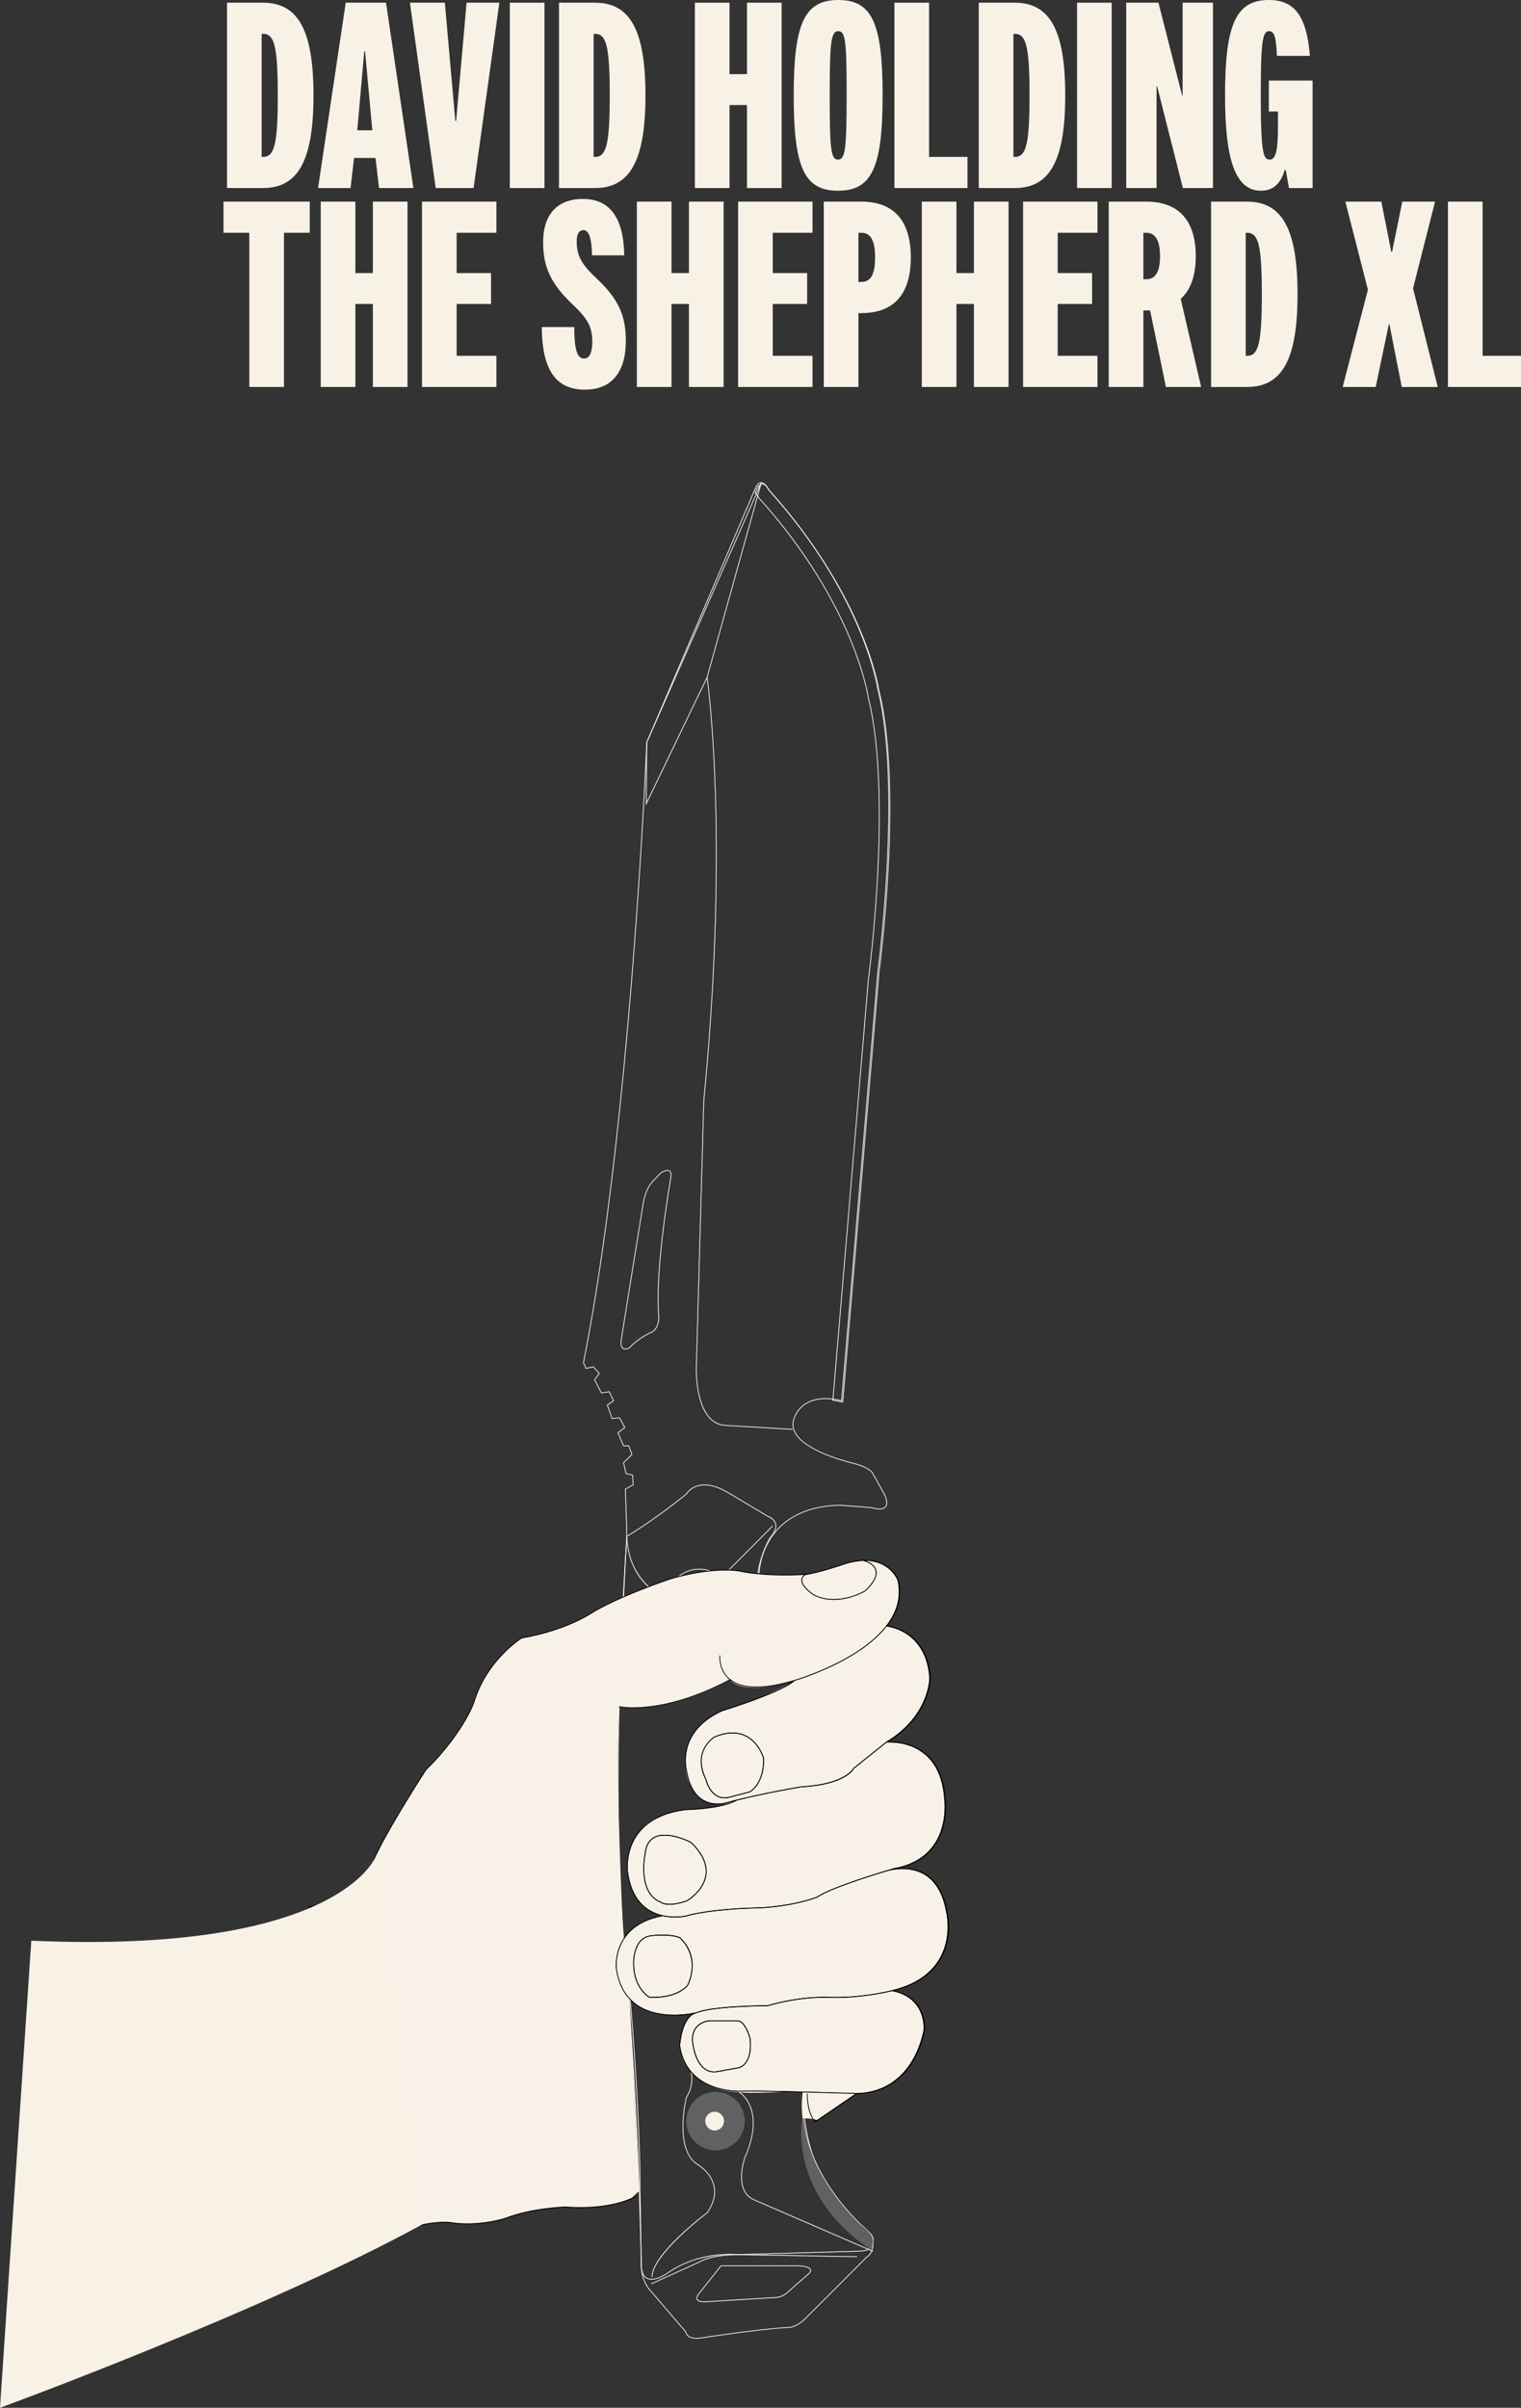 <?xml version="1.0" encoding="utf-8"?>
<svg xmlns="http://www.w3.org/2000/svg" id="Layer_2" viewBox="0 0 3120.25 4938.33">
  <rect x="0" y="0" width="3120.25" height="4938.33" fill="#333333" stroke="none"/>
  <defs>
    <style>
      .cls-1 {
        fill: #f8f1e8;
      }

      .cls-2 {
        fill: #606161;
      }

      .cls-3 {
        fill: #f8f1e6;
      }
    </style>
  </defs>
  <g id="Layer_1-2" data-name="Layer_1">
    <g>
      <path class="cls-3" d="M643.12,195.6c0,132.24-30.85,190.09-103.58,190.09h-73.83V5.51h73.83c72.73,0,103.58,57.85,103.58,190.09ZM569.84,195.6c0-98.62-6.61-126.17-29.75-126.17h-3.31v252.35h3.31c23.14,0,29.75-27.55,29.75-126.17Z"/>
      <path class="cls-3" d="M709.24,5.51h82.65l56.2,380.18h-70.53l-7.16-61.71h-44.08l-7.16,61.71h-66.67L709.24,5.51ZM763.79,267.22l-14.88-161.99h-1.65l-14.33,161.99h30.85Z"/>
      <path class="cls-3" d="M840.93,5.51h71.63l21.49,242.43h1.65l21.49-242.43h67.22l-52.89,380.18h-77.69L840.93,5.51Z"/>
      <path class="cls-3" d="M1045.89,5.51h71.08v380.18h-71.08V5.51Z"/>
      <path class="cls-3" d="M1324.13,195.6c0,132.24-30.85,190.09-103.58,190.09h-73.83V5.51h73.83c72.73,0,103.58,57.85,103.58,190.09ZM1250.85,195.6c0-98.62-6.61-126.17-29.75-126.17h-3.31v252.35h3.31c23.14,0,29.75-27.55,29.75-126.17Z"/>
      <path class="cls-3" d="M1425.5,5.51h71.08v146.56h35.81V5.51h71.08v380.18h-71.08v-170.25h-35.81v170.25h-71.08V5.51Z"/>
      <path class="cls-3" d="M1628.26,195.6c0-147.66,22.04-195.6,91.46-195.6s90.91,47.94,90.91,195.6-22.04,195.6-91.46,195.6-90.91-47.94-90.91-195.6ZM1736.81,195.6c0-110.2-2.2-131.68-17.08-131.68s-17.63,21.49-17.63,131.68,2.2,131.68,17.08,131.68,17.63-21.49,17.63-131.68Z"/>
      <path class="cls-3" d="M1834.88,5.51h71.08v316.26h78.79v63.91h-149.87V5.51Z"/>
      <path class="cls-3" d="M2185.29,195.6c0,132.24-30.85,190.09-103.58,190.09h-73.83V5.51h73.83c72.73,0,103.58,57.85,103.58,190.09ZM2112.01,195.6c0-98.62-6.61-126.17-29.75-126.17h-3.31v252.35h3.31c23.14,0,29.75-27.55,29.75-126.17Z"/>
      <path class="cls-3" d="M2209.53,5.51h71.08v380.18h-71.08V5.51Z"/>
      <path class="cls-3" d="M2310.36,5.51h66.12l48.49,190.09h1.1V5.51h62.26v380.18h-61.71l-52.89-208.82h-1.1v208.82h-62.26V5.51Z"/>
      <path class="cls-3" d="M2513.12,195.6c0-146.01,22.59-195.6,89.81-195.6,52.89,0,77.69,33.06,84.3,114.6h-67.77c-1.65-40.77-5.51-50.69-16.53-50.69-13.22,0-16.53,24.79-16.53,131.68,0,123.97,6.06,131.68,18.73,131.68,13.77,0,16.53-26.45,16.53-67.22v-31.41h-18.73v-63.36h89.81v220.39h-48.49l-6.61-36.92h-2.2c-7.16,24.79-21.49,42.43-48.49,42.43-54,0-73.83-66.67-73.83-195.6Z"/>
      <path class="cls-3" d="M511.44,477.42h-52.89v-63.91h176.86v63.91h-52.89v316.26h-71.08v-316.26Z"/>
      <path class="cls-3" d="M658,413.51h71.08v146.56h35.81v-146.56h71.08v380.18h-71.08v-170.25h-35.81v170.25h-71.08v-380.18Z"/>
      <path class="cls-3" d="M865.71,413.51h152.62v63.91h-81.54v82.65h70.53v63.36h-70.53v106.34h81.54v63.91h-152.62v-380.18Z"/>
      <path class="cls-3" d="M1111.44,670.82h66.67c0,55.1,8.82,64.46,20.39,64.46,7.71,0,16.53-6.06,16.53-34.71,0-30.3-9.92-47.38-40.22-76.04-43.53-41.32-60.61-75.48-60.61-127.83,0-56.75,29.2-88.71,81.54-88.71,55.65,0,83.75,39.12,84.85,115.71h-66.12c-.55-41.87-8.82-51.79-17.63-51.79-7.71,0-13.77,6.06-13.77,23.14,0,30.3,10.47,47.38,40.77,76.04,43.53,40.77,60.06,74.38,60.06,127.83,0,65.02-29.75,100.28-83.75,100.28-61.16,0-88.16-42.43-88.71-128.38Z"/>
      <path class="cls-3" d="M1306.48,413.51h71.08v146.56h35.81v-146.56h71.08v380.18h-71.08v-170.25h-35.81v170.25h-71.08v-380.18Z"/>
      <path class="cls-3" d="M1514.19,413.51h152.62v63.91h-81.54v82.65h70.53v63.36h-70.53v106.34h81.54v63.91h-152.62v-380.18Z"/>
      <path class="cls-3" d="M1689.94,413.51h76.59c67.22,0,101.93,39.12,101.93,114.6s-34.71,114.05-101.93,114.05h-5.51v151.52h-71.08v-380.18ZM1767.08,578.25c19.28,0,28.1-15.43,28.1-50.14s-8.82-50.69-28.1-50.69h-6.06v100.83h6.06Z"/>
      <path class="cls-3" d="M1891.04,413.51h71.08v146.56h35.81v-146.56h71.08v380.18h-71.08v-170.25h-35.81v170.25h-71.08v-380.18Z"/>
      <path class="cls-3" d="M2098.76,413.51h152.62v63.91h-81.54v82.65h70.53v63.36h-70.53v106.34h81.54v63.91h-152.62v-380.18Z"/>
      <path class="cls-3" d="M2391.87,793.69l-32.51-157.03h-13.77v157.03h-71.08v-380.18h76.59c66.67,0,101.93,38.57,101.93,111.85,0,39.67-10.47,69.42-30.85,87.61l41.87,180.72h-72.18ZM2345.59,572.74h6.06c18.73,0,28.1-15.43,28.1-47.38s-9.37-47.94-28.1-47.94h-6.06v95.32Z"/>
      <path class="cls-3" d="M2661.85,603.6c0,132.24-30.85,190.09-103.58,190.09h-73.83v-380.18h73.83c72.73,0,103.58,57.85,103.58,190.09ZM2588.57,603.6c0-98.62-6.61-126.17-29.75-126.17h-3.31v252.35h3.31c23.14,0,29.75-27.55,29.75-126.17Z"/>
      <path class="cls-3" d="M2806.2,594.23l-46.28-180.72h73.83l20.39,103.03h1.65l20.94-103.03h67.22l-45.18,177.97,50.69,202.21h-73.83l-25.34-128.93h-1.1l-27,128.93h-67.77l51.79-199.46Z"/>
      <path class="cls-3" d="M2970.38,413.51h71.08v316.26h78.79v63.91h-149.87v-380.18Z"/>
    </g>
    <g>
      <path class="cls-1" d="M1268.09,3477.76l14.27-280.14,2.81-47.06.38-.22c.59-.35,59.82-35.75,122.24-87.13.87-1.44,8.18-12.77,24.86-16.95,18.21-4.57,40.25,1.08,65.47,16.79l76.8,45.83c1.3.44,13.8,4.89,16.84,16.04,2.33,8.55-1.57,18.61-11.52,29.78-.17.28-16.93,27.95-23.76,66.57-.44,2.5-.84,5.09-1.2,7.75-.54-.1-1.08-.21-1.63-.3.36-2.67.77-5.28,1.21-7.79,6.9-38.92,23.8-66.81,24.06-67.21,9.64-10.84,13.42-20.39,11.25-28.36-2.9-10.65-15.72-14.9-15.85-14.94l-77.06-45.96c-24.82-15.46-46.41-21.05-64.17-16.61-16.77,4.19-23.89,16.2-23.96,16.32l-.19.22c-59.95,49.37-117,84.03-122.18,87.15l-2.76,46.17-14.27,280.15c-13.34,217.97,14,568.01,14.27,571.49,25.24,213.62,32.26,588.82,32.32,592.61-.3,15.74,3.4,25.8,10.99,29.88,14.63,7.87,39.23-8.83,39.47-8.99,49.18-35.31,103.42-40.19,129.61-40.19,9.83,0,15.71.69,15.89.71l245.54-6.99c17.9,0,28.47-3.71,31.4-11.03,5.62-14.01-18.26-37.06-18.42-37.22-71.19-52.25-100.98-126.17-113.43-178.97-11.72-49.71-10.7-90.54-10.21-100.66.55.02,1.1.04,1.65.04-.49,10-1.52,50.7,10.18,100.29,12.39,52.52,42.02,126.03,112.87,178.04,1.02.97,24.92,24.05,18.89,39.09-3.21,8.01-14.29,12.07-32.91,12.07l-245.64,6.98c-.77-.1-77.36-9-144.47,39.18-.83.57-16.81,11.43-31.12,11.43-3.55,0-7-.67-10.08-2.33-8.18-4.4-12.17-14.96-11.86-31.34-.07-3.76-7.08-378.88-32.32-592.45-.28-3.51-27.63-353.66-14.28-571.74Z"/>
      <path class="cls-1" d="M1196.19,2794.49c97.44-487.94,129.46-1264.22,129.77-1272v-.15s221.83-518.82,221.83-518.82c3.92-9.52,8.48-14.4,13.56-14.53.07,0,.13,0,.2,0,8.36,0,14.84,12.93,15.54,14.38,102.05,113.22,157.66,218.61,186.35,287.11,31.11,74.26,38.15,122.39,38.2,122.79,50.09,200.37.52,575.66.02,579.38l-74.29,880.15-.08.95-.93-.22c-30.97-7.3-55.77-5.08-73.73,6.6-20.11,13.08-24.2,33.78-24.25,34.02-2.08,8.98-.41,17.87,4.98,26.42,24.38,38.73,117.18,59.8,118.14,60.01,35.45,9.46,39.74,20.5,40.15,21.93l23.07,41.2c6.15,13.03,6.95,22.25,2.38,27.39-7.74,8.73-27.9,2.4-29.69,1.82l-64.15-4.94c-83.52,1.7-123.91,38.81-143.09,69.65-20.8,33.44-21.87,66.94-21.88,67.39-.24,1.49-.44,2.96-.63,4.43-.54-.11-1.08-.19-1.63-.3.19-1.46.39-2.9.61-4.29,0-.34,1.07-34.22,22.08-68.04,19.39-31.21,60.2-68.78,144.58-70.49l64.33,4.95.2.04c.21.07,20.81,6.81,28.03-1.32,4.08-4.6,3.19-13.21-2.62-25.54l-23.09-41.24-.08-.22c-.03-.11-3.09-11.25-38.96-20.82-.94-.21-94.41-21.43-119.15-60.74-5.63-8.94-7.38-18.25-5.2-27.64.04-.21,4.24-21.57,24.94-35.05,18.17-11.83,43.1-14.21,74.1-7.06l74.22-879.23c.51-3.77,50.03-378.74,0-578.89-.07-.48-7.1-48.45-38.13-122.53-28.65-68.38-84.19-173.61-186.11-286.66l-.13-.2c-.07-.14-6.6-13.69-14.26-13.54-4.36.11-8.42,4.65-12.07,13.52l-221.71,518.55c-.6,14.64-32.75,785.99-129.74,1271.86l4.54,10.99,15.11-3.15,12.89,14.25-9.66,13.53,13.53,25.83,15.98-2.56,9.51,19.69-12.83,8.98,9.16,26.25,15.21-1.27,11.45,20.87-14.09,10.89,11.02,25.71h10.89s6.76,18.92,6.76,18.92l-17.28,16.64,4.89,21.38,13.5,3.21,1.35,20.91-15.97,8.95,3.01,96.51c-.43,5.95-42.91,598.3,4.02,918.72.23,2.44,23.22,245.66,23.22,436.11l2.3,136.06c-.03.35-2.58,34.73,21.08,58.4l69.65,81.25.17.2.03.25s.6,4.95,5.6,8.67c5.83,4.35,15.01,5.42,27.31,3.18,1.11-.17,112.02-17.46,176.28-21.28.16,0,15.37,1.59,35.11-18.14l126.72-126.72.26-.17c.13-.06,12.98-5.98,11.11-32.07v-.39s.25-.27.25-.27c.03-.03.72-.74.62-2.52-.17-3.18-2.95-10.56-19.74-24.3-.32-.27-31.93-27.78-62.98-71.97-51.95-73.94-62.47-136.97-62.15-176.88.04-.55.71-11.4,1.55-30.75.55.02,1.1.04,1.65.04-.84,19.36-1.51,30.22-1.55,30.76-.57,71.76,33.31,135.23,61.83,175.83,30.93,44.03,62.41,71.43,62.71,71.69,16.59,13.58,20.22,21.45,20.33,25.67.05,1.75-.5,2.79-.86,3.29,1.74,25.85-10.37,32.54-11.97,33.3l-126.61,126.61c-20.37,20.37-35.83,18.69-36.32,18.62-64.03,3.82-174.86,21.1-175.95,21.27-4.24.77-8.13,1.16-11.66,1.16-7.12,0-12.8-1.56-16.95-4.67-4.93-3.69-5.98-8.35-6.17-9.52l-69.45-81.02c-24.17-24.17-21.55-59.31-21.52-59.58l-2.3-135.99c0-190.38-22.98-433.53-23.21-435.93-46.95-320.56-4.46-913.09-4.03-918.95l-3.03-96.93-.02-.5,15.94-8.93-1.2-18.65-13.31-3.17-5.32-23.29,17.18-16.55-6.01-16.82h-10.81s-11.95-27.89-11.95-27.89l13.99-10.81-10.25-18.69-15.42,1.28-9.99-28.64,12.7-8.89-8.36-17.32-15.93,2.55-14.55-27.78,9.48-13.27-11.36-12.56-15.52,3.24-5.25-12.72.05-.25Z"/>
      <path class="cls-1" d="M1325.96,1522.51v-.17s235.12-532.87,235.12-532.87l1.55.56-111.31,399.48-126.43,262.48,1.07-129.47ZM1327.61,1522.69l-1.01,121.92,123.18-255.7,108.18-388.29-230.35,522.07Z"/>
      <path class="cls-1" d="M1277.42,2766.1c-4.34-3.12-5.42-10.63-3.21-22.29l43.86-272.1c.04-.32,3.8-31.8,19.92-48.81l16.23-17.11c.52-.37,12.73-9,19.28-5.04,3.34,2.02,4.52,6.84,3.5,14.37-.32,1.8-32.13,181.44-25.06,281.27.04.24.9,6.03-.22,13.34-1.5,9.74-5.87,17.47-12.64,22.36l-.16.09c-.29.13-29.58,12.7-47.14,32.9l-.22.18c-.25.14-4.42,2.44-8.77,2.44-1.85,0-3.73-.41-5.35-1.58ZM1338.18,2730.68c15.42-11.22,12.16-33.84,12.12-34.13-7.09-100.1,24.75-279.94,25.07-281.71.92-6.78,0-11.05-2.72-12.7-5.61-3.38-17.32,4.87-17.35,4.87h0l-16.11,17.01c-15.73,16.61-19.44,47.56-19.48,47.9l-43.87,272.16c-2.05,10.84-1.17,17.99,2.54,20.67,4.28,3.08,11.23-.37,12.23-.89,17.35-19.87,45.75-32.41,47.56-33.19Z"/>
      <path class="cls-1" d="M1625.96,2932.43l.1-1.65-138.78-8.19c-32.14-2.3-46.19-34.37-52.31-60.87-6.68-28.92-5.64-57.68-5.63-57.96l15.27-546.53c15.3-155.79,31.8-393.18,23.51-639.03-4.96-147.05-16.62-228.38-16.74-229.18l-1.63.24c.12.8,11.77,82.07,16.72,229.04,4.57,135.64,4.2,356.58-23.51,638.83l-15.27,546.57c-.01.28-1.06,29.23,5.67,58.36,8.95,38.8,27.56,60.3,53.82,62.18l138.79,8.19Z"/>
      <path class="cls-1" d="M1728.64,2876.47c-6.95-1.64-13.73-2.81-20.16-3.49l-.81-.08,72.84-862.92v-.04c.13-.94,12.73-95.49,18.99-213.55,5.77-108.94,7.17-260.73-18.98-365.33-.07-.48-7.1-48.45-38.13-122.53-51.9-123.88-129.85-224.26-186.11-286.66l-.13-.2c-.03-.06-3.08-6.46-7.49-10.44l-.44-.4,1.86-4.35c3.92-9.52,8.48-14.41,13.56-14.53,8.42-.2,15.03,12.91,15.74,14.38,102.05,113.22,157.66,218.61,186.35,287.11,31.11,74.26,38.15,122.39,38.2,122.79,26.18,104.72,24.79,256.7,19.01,365.75-6.26,118.13-18.87,212.73-18.99,213.63l-74.37,881.1-.93-.22ZM1563.67,993.58c-4.36.11-8.42,4.65-12.07,13.52l-1.4,3.29c4.15,3.95,6.96,9.56,7.39,10.45,102.05,113.22,157.66,218.61,186.35,287.11,31.11,74.26,38.15,122.39,38.2,122.79,26.18,104.72,24.79,256.7,19.01,365.75-6.23,117.53-18.74,211.77-18.99,213.65l-72.7,861.29c5.97.66,12.23,1.74,18.63,3.22l74.22-879.23c.13-.94,12.73-95.49,18.98-213.55,5.77-108.94,7.17-260.73-18.98-365.33-.07-.48-7.1-48.45-38.13-122.53-51.9-123.88-129.85-224.26-186.11-286.66l-.13-.2c-.06-.14-6.47-13.55-14.1-13.55-.05,0-.11,0-.16,0Z"/>
      <path class="cls-1" d="M1429.44,4716.52c-2.94-5.83,4.46-13.89,4.74-14.18l44.27-55.72.25-.31h157.66c16.29.6,25.4,3.47,27.06,8.51,1.6,4.84-4.2,9.55-4.42,9.73l-35.8,31.23c-15.28,16.81-29.67,17.06-30.32,17.06h0l-138.11,8.39c-3.66.41-6.94.62-9.83.62-8.51,0-13.7-1.78-15.49-5.33ZM1479.49,4647.96l-44.06,55.45c-.07.07-6.94,7.55-4.51,12.36,1.41,2.8,6.67,5.74,23.7,3.81l138.2-8.4c.14,0,14.35-.23,29.23-16.59l35.9-31.32c.05-.04,5.15-4.19,3.91-7.94-.98-2.97-6.22-6.66-25.52-7.38h-156.83Z"/>
      <path class="cls-2" d="M1785.83,4614.01s17.65-22.06-14.52-46.56c0,0-112.36-89.75-124.24-229.56,0,0-37.56,156.57,138.77,276.12Z"/>
      <circle class="cls-2" cx="1467.84" cy="4350.33" r="60.01"/>
      <circle class="cls-1" cx="1466.05" cy="4350.33" r="19.23"/>
      <path class="cls-1" d="M1491.26,3222.81l92.95-93.51,1.17,1.17-92.06,92.61c-.69-.1-1.37-.19-2.06-.27Z"/>
      <path class="cls-1" d="M1418.27,3221.1c-10.79,2.74-20.69,8.35-29.68,16.68-.89.06-1.77.13-2.65.21,9.59-9.32,20.25-15.54,31.94-18.5,17.56-4.45,34.26-.67,46.26,3.99-1.06.18-2.11.37-3.16.58-11.51-4.09-26.75-7.01-42.7-2.96Z"/>
      <path class="cls-1" d="M1333.91,3258.3c-3.1-2.54-6.29-5.4-9.49-8.62-17.05-17.2-37.71-48.26-39.28-98.6l1.65-.05c1.77,56.52,27.69,89.03,48.63,106.2-.5.36-1.01.71-1.51,1.08Z"/>
      <path class="cls-1" d="M1509.66,4270.98c.84,6.64,2.91,13,6.64,18.73,1.75,1.06,14.96,9.55,23.27,29.63,14.51,35.08,2.04,77.41-10.94,106.68-.24.66-23.27,66.02,17.93,84.67l244.69,106.07-.66,1.52-244.7-106.08c-42.61-19.28-19.06-86.07-18.79-86.79,12.86-28.99,25.21-70.79,10.99-105.32-8.48-20.61-22.64-28.96-22.78-29.04l-.17-.1-.11-.16c-3.93-5.97-6.07-12.61-6.95-19.52.53-.08,1.06-.19,1.58-.28Z"/>
      <path class="cls-1" d="M1450.5,4537.37c12.94-19.16,17.38-37.62,13.21-54.87-6.77-27.97-34.25-43.3-34.59-43.49-19.53-13.07-29.54-40.94-28.93-80.6.46-29.83,6.78-56.14,6.84-56.41l.11-.25c15.9-24.75,12.4-50.2,5.16-69.18,1.09,1.45,2.22,2.85,3.36,4.21,5.66,17.36,8.3,41.76-7.06,65.75-.49,2.06-6.33,27.38-6.77,55.94-.41,27.23,4.14,63.08,28.13,79.13.28.15,28.39,15.81,35.34,44.5,4.3,17.76-.25,36.71-13.52,56.32l-.19.2c-1.13.85-113.11,85.12-113.11,131.52h-1.65c0-46.89,107.62-128.24,113.66-132.76Z"/>
      <path class="cls-1" d="M1336.44,4684.84l101.64-46.2c.31-.2,18.87-12.67,74.25-13.63l246.02,4.27.03-1.65-246.05-4.27c-56.03.97-74.32,13.32-75.07,13.85l-101.51,46.12.68,1.5Z"/>
    </g>
    <g>
      <path d="M633.08,3912.26c34.63-5.95,82.67-21.21,114.86-60.07,18.6-22.45,23.42-42.83,23.78-44.45,29.57-62.8,101.54-173.91,103.82-177.43,59.87-58.4,90.57-115.96,98.43-138.25,25.54-85.75,94.35-129.65,97.81-131.81,87.9-14.99,139.53-48.91,140.04-49.25,55.96-35.44,163.18-71.38,164.26-71.74,76.01-22.35,129.38-19.65,146.97-15.11,59.96,11.24,130.01,5.75,130.71,5.69,22.53-1.88,82.77-22.52,83.37-22.73,23.47-6.93,57.01-11.25,83.29,7.63,15.72,11.3,21.47,25.76,21.52,25.91,7.24,30.69.72,60.61-19.42,88.82-16.16,22.64-41.06,44.25-74.02,64.22-56.2,34.05-117.12,51.74-117.73,51.91-63.44,18.96-108.11,18.12-132.77-2.49-22.28-18.62-19.33-47.37-19.3-47.66l-1.64-.19c-.03.3-3.09,29.9,19.86,49.1,25.11,21,70.3,21.95,134.31,2.82.6-.17,61.71-17.91,118.1-52.07,33.16-20.09,58.23-41.85,74.53-64.67,20.43-28.62,27.04-58.99,19.66-90.28-.27-.71-5.98-15.12-22.06-26.71-26.83-19.33-60.95-14.97-84.84-7.92-.64.22-60.69,20.79-83.01,22.65-.7.06-70.53,5.53-130.21-5.66-17.67-4.58-71.4-7.34-147.83,15.14-1.11.37-108.52,36.37-164.67,71.93-.53.35-51.95,34.12-139.58,49.03l-.29.11c-.72.44-72.41,44.66-98.66,132.79-7.82,22.14-38.4,79.45-98.08,137.64l-.12.14c-.74,1.13-74.1,114.2-104.02,177.79l-.06.19c-.04.21-4.46,20.93-23.52,43.9-17.59,21.21-51.61,48.73-113.8,59.42l.28,1.63Z"/>
      <path d="M1472.93,3700.75c9.64,0,16.42-2.06,16.55-2.1,76.07-20.22,155.11-33,155.9-33.13,88.55-4.71,106.3-35.39,107.79-38.31l66.9-53.52c45.81-27.25,67.66-61.49,77.92-85.4,11.12-25.94,11.37-45.71,11.37-45.91-3.04-52.27-27.27-78.92-47.05-92.08-21.44-14.26-42.47-16.18-42.68-16.2l-.14,1.65c.21.02,20.88,1.92,41.97,15.97,19.44,12.95,43.25,39.21,46.25,90.71,0,.14-.26,19.64-11.27,45.29-10.16,23.66-31.82,57.55-77.3,84.62l-67.28,53.81-.08.17c-.16.33-16.62,32.77-106.56,37.56-.88.14-79.99,12.93-156.18,33.18-.27.09-24.17,7.32-45.83-5.97-17.06-10.47-28.19-30.55-33.1-59.68-.08-.28-5.5-20.22.74-45.08,10.42-41.54,44.86-64.74,71.92-76.89.21-.06,30.99-9.54,64.54-21.91,45.11-16.62,73.48-30.25,84.31-40.5l-1.14-1.2c-25.49,24.12-147.07,61.69-148.29,62.07-27.51,12.34-62.4,35.88-72.96,78.11-6.32,25.27-.78,45.56-.73,45.76,4.98,29.55,16.38,50.01,33.87,60.74,10.64,6.52,21.8,8.24,30.58,8.24Z"/>
      <path d="M1385.72,3932.65c12.59,0,21.25-1.88,21.44-1.92,50.69-14.44,135.83-16.54,136.69-16.56,79.19-.97,133.34-22.27,133.88-22.49l.17-.09c31.7-22.09,156.46-58.03,157.72-58.39,63.79-11.13,88.68-50.33,98.31-81.24,10.42-33.44,5.68-64.66,5.63-64.98-3.12-40.24-16.75-70.69-40.53-90.45-34.6-28.76-79.13-24.37-79.58-24.33l.18,1.64c.44-.04,44.31-4.35,78.36,23.97,23.41,19.46,36.84,49.53,39.93,89.36.06.37,4.73,31.27-5.59,64.34-9.5,30.45-34.06,69.06-97.09,80.07-1.34.38-126.16,36.33-158.22,58.58-2.47.97-55.81,21.39-133.21,22.34-.86.02-86.21,2.12-137.07,16.61-.39.08-43.64,9.44-77.65-14.42-22-15.43-35.44-41.19-39.93-76.55-.06-.43-5.51-42.12,21.44-77.51,20.03-26.3,52.49-42.56,96.47-48.32.64,0,73.49-1.09,105.23-19.56l-.83-1.43c-31.37,18.25-103.79,19.33-104.52,19.34-44.54,5.83-77.38,22.31-97.68,48.99-27.37,35.95-21.81,78.29-21.75,78.72,4.56,35.84,18.23,61.99,40.63,77.7,19.34,13.56,41.6,16.57,57.55,16.57Z"/>
      <path d="M1384.05,4133.88c25.67,0,45.33-4.87,45.71-4.97,34.19-14.23,144.86-14.4,145.97-14.4l.23-.03c68.3-19.92,122.28-17.3,122.82-17.28,67.63,2.87,131.36-13.32,132-13.49,46.07-11.06,79.05-32.55,98.02-63.89,27.72-45.8,15.22-97.2,15.1-97.71-6.59-38.67-22.3-65.41-46.69-79.41-37.51-21.54-82.99-4.88-83.44-4.71l.58,1.55c.45-.17,45.22-16.55,82.05,4.6,23.93,13.75,39.37,40.1,45.88,78.31.14.57,12.46,51.33-14.9,96.53-18.73,30.94-51.36,52.17-96.99,63.12-.65.17-64.16,16.3-131.52,13.44-.53-.02-54.72-2.66-123.25,17.31-4.22,0-112.5.37-146.37,14.49-.6.15-71.93,17.79-120.24-14.86-23.94-16.18-38.43-42.03-43.07-76.8-.02-.19-2.02-22.17,8.6-46.06,17.74-39.9,56.51-54.47,85.91-59.67l-.29-1.63c-29.82,5.27-69.14,20.08-87.16,60.69-10.77,24.29-8.73,46.63-8.7,46.86,4.71,35.3,19.44,61.53,43.79,77.99,23.48,15.87,52.29,20.02,75.97,20.02Z"/>
      <path d="M1757.95,4294.61c62.86-1.04,97.5-37.06,115.5-67.09,19.47-32.49,24.17-65.17,24.21-65.5,0-72.95-66.35-79.86-67.02-79.93l-.15,1.65c.66.06,65.52,6.86,65.52,78.17-.04.21-4.7,32.61-24.01,64.81-17.78,29.65-52,65.21-114.04,66.24-1.85-.06-189.25-5.99-228.79-4.99-.35.03-29.76,2.62-60.71-7.47-28.46-9.27-64.09-31.49-72.31-84.66.15-2.54,3.94-59.82,33.59-66.92l-.38-1.61c-13.03,3.12-23.19,16-29.39,37.24-4.64,15.92-5.47,31.13-5.47,31.28v.08s0,.08,0,.08c8.32,54.09,44.56,76.66,73.49,86.08,31.27,10.18,60.98,7.56,61.27,7.53,39.42-.99,226.79,4.94,228.68,5Z"/>
      <path d="M1672.96,4352.79l85.48-58.33-.93-1.37-84.32,57.54c-2.58-3.02-15.29-19.78-15.29-56.85h-1.65c0,41.82,15.56,57.86,16.23,58.53l.48.48Z"/>
      <path d="M664.94,4651.37c53.2-32.08,131.63-73.36,203.15-87.83,42.75-8.65,62.98-3.5,63.18-3.44,56.75,7.09,107.05-9.84,107.55-10.01,54.93-21.13,121.86-22.78,122.53-22.8,97.57,7.07,142.75-21.26,143.19-21.55l-.9-1.39c-.44.28-45.22,28.32-142.26,21.28-.75.01-67.96,1.67-123.13,22.9-.47.16-50.43,16.99-106.67,9.94-.71-.2-20.56-5.28-63.62,3.4-71.8,14.48-150.5,55.89-203.88,88.08l.85,1.41Z"/>
      <path d="M1711.51,3281.44c35.13,0,64.28-17.41,64.69-17.65l.14-.1c18.13-17.05,25.65-31.69,22.34-43.53-4.37-15.64-25.84-20.38-26.75-20.57l-.34,1.62c.21.05,21.41,4.73,25.51,19.4,3.12,11.18-4.22,25.25-21.81,41.81-2.29,1.36-56.16,32.61-104.76,7.93-.17-.12-24.41-16.15-24.07-29.75.11-4.26,2.7-7.91,7.7-10.84l-.84-1.43c-5.53,3.24-8.4,7.36-8.52,12.23-.36,14.51,23.87,30.54,24.9,31.21,13.96,7.09,28.34,9.66,41.84,9.66Z"/>
      <path d="M1470.66,3683.66c-16.42-9.8-21.77-31.84-22.21-33.75-29.52-59.17,17.49-87.94,18.08-88.28,24.98-10.24,46.8-10.92,64.86-2,27.93,13.79,37,46.24,37.09,46.57l.03.2c.8,54.32-28.98,69.44-29.43,69.64l-40,10.4c-4.08,1.17-8.01,1.75-11.75,1.75-6.03,0-11.61-1.51-16.67-4.53ZM1530.65,3561.11c-17.61-8.69-38.97-8-63.38,2-.12.07-11.75,7.1-19.65,21.17-13.17,23.48-5.99,48.3,2.36,64.99l.07.19c.05.23,5.27,23.14,21.47,32.79,7.79,4.64,16.91,5.52,27.13,2.6l39.86-10.35c.29-.14,29.09-14.86,28.35-67.96-.56-1.95-9.7-32.34-36.21-45.43Z"/>
      <path d="M1356.75,3902.31c-50.37-19.25-33.03-100.96-32.86-101.7,1.8-16.05,8.24-27.13,19.13-32.92,14.51-7.71,34.43-4.49,48.58-.44,15.26,4.37,27.29,10.63,27.41,10.69l.19.14c23.3,22.58,33.71,45.08,30.95,66.9-4.29,33.84-39.45,54.23-39.81,54.43l-.14.06c-15.84,5.43-27.4,7.11-35.64,7.11-11.99,0-16.94-3.55-17.82-4.27ZM1448.51,3844.76c2.69-21.24-7.53-43.25-30.37-65.41-2.51-1.28-48.06-24.17-74.35-10.2-10.38,5.52-16.53,16.17-18.28,31.73-.18.81-17.24,81.28,31.96,99.94l.26.16c.12.11,12.45,10.46,51.87-3.04,1.69-.99,34.83-20.84,38.92-53.18Z"/>
      <path d="M1333.37,4097.23h-.19s-.17-.1-.17-.1c-.32-.17-31.75-17.62-32.9-67.35-.04-.56-3.06-56.5,37.25-60.59,1.55-.19,38.14-4.57,58.41,4.12l.18.11c.11.09,11.26,8.96,18.87,25.37,7.02,15.14,12.4,40-1.87,72.55-.19.29-4.75,7.21-16.89,13.9-10.29,5.67-28.07,12.12-55.66,12.12-2.27,0-4.62-.05-7.02-.14ZM1337.54,3970.83c-38.75,3.93-35.82,58.3-35.78,58.88,1.09,46.93,29.47,64.48,31.88,65.88,2.33.09,4.58.13,6.79.13,54.07,0,70.97-25,71.08-25.15,26.12-59.65-14.4-94.06-16.49-95.78-19.88-8.45-57.07-4-57.47-3.95Z"/>
      <path d="M1446.45,4243.93c-18.41-13.36-23.22-42.94-23.41-44.13-4.2-17.35-2.57-31.18,4.83-41.09,10.39-13.91,28.22-14.97,29.02-15.01h56.82c17.26,0,26.51,35.63,26.91,37.26,3.02,27.83-3.39,42.8-9.3,50.46-6.49,8.4-13.65,10.09-13.99,10.17l-45.24,8.12c-2.14.35-4.22.52-6.26.52-7.12,0-13.62-2.11-19.39-6.29ZM1429.2,4159.71c-7.09,9.5-8.61,22.86-4.53,39.77.05.3,4.91,30.16,22.76,43.11,7.05,5.12,15.27,6.96,24.4,5.48l45.19-8.11c.07-.02,6.97-1.67,13.09-9.66,5.68-7.42,11.84-21.98,8.9-49.05-.09-.36-9.31-35.9-25.29-35.9h-56.78c-.18,0-17.83,1.07-27.75,14.36Z"/>
    </g>
    <g>
      <path class="cls-1" d="M1339.34,4095.71c-2.2,0-4.46-.04-6.79-.13-2.4-1.4-30.78-18.95-31.88-65.88-.04-.58-2.96-54.95,35.78-58.88.39-.05,37.59-4.5,57.47,3.95,2.09,1.72,42.6,36.13,16.49,95.78-.11.15-17.01,25.15-71.08,25.15Z"/>
      <path class="cls-1" d="M1820.34,3837.41c-33.84,10.17-118.25,36.58-143.52,54.19l-.17.09c-.54.22-54.69,21.52-133.88,22.49-.85.02-85.99,2.12-136.69,16.56-.19.05-8.85,1.92-21.44,1.92-7.38,0-16.12-.66-25.29-2.7-29.4,5.2-68.17,19.77-85.9,59.67-10.62,23.9-8.62,45.87-8.6,46.06,4.64,34.78,19.13,60.62,43.07,76.8,47.53,32.13,117.35,15.56,120.15,14.88.04-.01.08-.03.12-.03,33.91-14.1,142.12-14.47,146.34-14.47,68.53-19.97,122.72-17.33,123.25-17.31,67.36,2.86,130.87-13.27,131.52-13.44,45.63-10.95,78.26-32.19,96.99-63.12,27.37-45.2,15.04-95.96,14.9-96.53-6.52-38.22-21.96-64.56-45.88-78.31-28.12-16.15-60.85-10.42-74.97-6.73ZM1411.87,4071.34c-.19.29-4.75,7.21-16.89,13.9-10.29,5.67-28.07,12.12-55.66,12.12-2.27,0-4.62-.05-7.02-.14h-.19s-.17-.1-.17-.1c-.32-.17-31.75-17.62-32.9-67.35-.04-.56-3.06-56.5,37.25-60.59,1.55-.19,38.14-4.57,58.41,4.12l.18.11c.11.09,11.26,8.96,18.87,25.37,7.02,15.14,12.4,40-1.87,72.55Z"/>
      <path class="cls-1" d="M1408.51,3897.94c-39.41,13.49-51.75,3.15-51.87,3.04l-.26-.16c-49.19-18.66-32.13-99.13-31.96-99.94,1.75-15.56,7.89-26.21,18.28-31.73,26.3-13.97,71.85,8.91,74.35,10.2,22.84,22.16,33.06,44.17,30.37,65.41-4.09,32.34-37.23,52.19-38.92,53.18Z"/>
      <path class="cls-1" d="M1860.37,3351.72c-19.46-12.96-38.54-15.58-41.55-15.93-16.28,20.89-39.96,40.84-70.54,59.36-55.04,33.34-114.54,51.03-117.92,52.02-10.94,10.23-39.25,23.81-84.16,40.36-33.55,12.36-64.32,21.85-64.54,21.91-27.06,12.15-61.5,35.35-71.92,76.89-6.24,24.86-.81,44.8-.74,45.08,4.91,29.13,16.05,49.21,33.1,59.68,21.66,13.29,45.56,6.05,45.83,5.97,76.19-20.25,155.31-33.04,156.18-33.18,89.94-4.78,106.4-37.23,106.56-37.56l.08-.17,67.28-53.81c45.49-27.07,67.14-60.95,77.3-84.62,11.01-25.65,11.27-45.15,11.27-45.29-3-51.5-26.81-77.75-46.25-90.71ZM1567.44,3606.4c.8,54.32-28.98,69.44-29.43,69.64l-40,10.4c-4.08,1.17-8.01,1.75-11.75,1.75-6.03,0-11.61-1.51-16.67-4.53-16.42-9.8-21.77-31.84-22.21-33.75-29.52-59.17,17.49-87.94,18.08-88.28,24.98-10.24,46.8-10.92,64.86-2,27.93,13.79,37,46.24,37.09,46.57l.03.2Z"/>
      <path class="cls-1" d="M1428.68,4128.91s0,0-.01,0h0c-29.65,7.09-33.44,64.38-33.59,66.92,8.22,53.17,43.85,75.39,72.31,84.66,30.95,10.08,60.37,7.5,60.71,7.47,39.53-.99,226.94,4.94,228.79,4.99,62.04-1.02,96.26-36.59,114.04-66.24,19.31-32.2,23.98-64.6,24.01-64.81,0-69.82-62.17-77.79-65.39-78.15-2.95.74-65.5,16.27-131.85,13.45-.54-.02-54.52-2.64-122.82,17.28l-.23.03c-1.11,0-111.78.16-145.97,14.4ZM1455.82,4143.7h56.82c17.26,0,26.51,35.63,26.91,37.26,3.02,27.83-3.39,42.8-9.3,50.46-6.49,8.4-13.65,10.09-13.99,10.17l-45.24,8.12c-2.14.35-4.22.52-6.26.52-7.12,0-13.62-2.11-19.39-6.29-18.41-13.36-23.22-42.94-23.41-44.13-4.2-17.35-2.57-31.18,4.83-41.09,10.39-13.91,28.22-14.97,29.02-15.01Z"/>
      <path class="cls-1" d="M1537.44,3674.5l-39.86,10.35c-10.22,2.92-19.34,2.04-27.13-2.6-16.2-9.66-21.42-32.56-21.47-32.79l-.07-.19c-8.34-16.69-15.52-41.51-2.36-64.99,7.89-14.07,19.53-21.1,19.65-21.17,24.41-10,45.77-10.69,63.38-2,26.52,13.08,35.65,43.48,36.21,45.43.74,53.11-28.06,67.82-28.35,67.96Z"/>
      <path class="cls-1" d="M1455.86,4145.35h56.78c15.98,0,25.2,35.55,25.29,35.91,2.93,27.07-3.22,41.63-8.9,49.05-6.12,7.99-13.02,9.65-13.09,9.66l-45.19,8.11c-9.13,1.48-17.35-.37-24.4-5.48-17.86-12.95-22.71-42.81-22.76-43.11-4.09-16.91-2.56-30.27,4.53-39.77,9.92-13.29,27.57-14.35,27.75-14.36Z"/>
      <path class="cls-1" d="M1818.79,3573.84l-66.7,53.36c-1.49,2.92-19.24,33.61-107.79,38.31-.71.11-64.86,10.49-133.16,27.31-31.8,18.41-104.49,19.49-105.12,19.5-43.98,5.76-76.44,22.02-96.47,48.32-26.95,35.39-21.5,77.09-21.44,77.51,4.5,35.37,17.93,61.12,39.93,76.55,34.01,23.85,77.26,14.5,77.65,14.42,50.86-14.49,136.2-16.59,137.07-16.61,77.4-.94,130.74-21.37,133.21-22.34,23.89-16.58,99.3-40.78,136.73-52.18h0c.11-.05,2.77-1.02,7.24-2.19,8.63-2.59,13.99-4.13,14.26-4.21,63.03-11.01,87.59-49.62,97.09-80.07,10.32-33.08,5.65-63.97,5.59-64.34-3.09-39.83-16.52-69.9-39.93-89.36-32.81-27.29-74.72-24.28-78.13-23.99ZM1449.08,3844.98c-4.29,33.84-39.45,54.23-39.81,54.43l-.14.06c-15.84,5.43-27.4,7.11-35.64,7.11-11.99,0-16.94-3.55-17.82-4.27-50.37-19.25-33.03-100.96-32.86-101.7,1.8-16.05,8.24-27.13,19.13-32.92,14.51-7.71,34.43-4.49,48.58-.44,15.26,4.37,27.29,10.63,27.41,10.69l.19.14c23.3,22.58,33.71,45.08,30.95,66.9Z"/>
      <path class="cls-1" d="M1796,3220.6c3.12,11.18-4.22,25.25-21.81,41.81-2.29,1.36-56.16,32.61-104.76,7.93-.17-.12-24.41-16.15-24.07-29.75.1-4.22,2.65-7.83,7.56-10.75,22.68-1.99,82.56-22.5,83.16-22.7,10.17-3,22.23-5.51,34.78-5.86,2.77.67,21.35,5.68,25.15,19.32Z"/>
      <path d="M745.53,3851.22c19.06-22.97,23.48-43.7,23.52-43.9l.06-.19c29.92-63.59,103.28-176.65,104.02-177.79l.12-.14c59.68-58.19,90.26-115.5,98.08-137.64,26.25-88.13,97.94-132.36,98.66-132.79l.29-.11c87.63-14.91,139.05-48.68,139.58-49.03,56.15-35.56,163.56-71.56,164.67-71.93,76.43-22.48,130.15-19.73,147.83-15.14,59.68,11.19,129.51,5.72,130.21,5.66,22.32-1.86,82.37-22.44,83.01-22.65,10.32-3.05,22.54-5.59,35.26-5.94l-.33,1.57s.14.03.35.08c-12.54.35-24.6,2.86-34.78,5.86-.6.21-60.47,20.72-83.16,22.7.05-.03.09-.06.14-.09l-.84-1.43c-.95.56-1.79,1.15-2.58,1.75-14.14.91-74.81,4-127.65-5.91-17.6-4.55-70.97-7.25-146.97,15.11-1.08.36-108.3,36.3-164.26,71.74-.51.34-52.14,34.25-140.04,49.25-3.47,2.16-72.27,46.06-97.81,131.81-7.87,22.29-38.56,79.85-98.43,138.25-2.28,3.52-74.25,114.62-103.82,177.43-.36,1.62-5.18,22-23.78,44.45-32.19,38.86-80.23,54.11-114.86,60.07l-.28-1.63c62.19-10.69,96.21-38.21,113.8-59.42Z"/>
      <path d="M1820.41,3213.49c16.08,11.59,21.79,25.99,22.06,26.71,7.39,31.29.77,61.66-19.66,90.28-.91,1.27-1.85,2.54-2.81,3.8-.91-.13-1.43-.17-1.46-.18l-.14,1.65s.17.02.42.04c-16.28,20.89-39.96,40.84-70.54,59.36-55.04,33.34-114.54,51.03-117.92,52.02.05-.05.11-.09.15-.14l-1.14-1.2c-.85.81-1.82,1.63-2.89,2.47-62.05,18-106,16.7-130.62-3.9-22.96-19.2-19.9-48.8-19.86-49.1l1.64.19c-.03.29-2.98,29.04,19.3,47.66,24.66,20.61,69.33,21.45,132.77,2.49.61-.17,61.53-17.86,117.73-51.91,32.96-19.97,57.86-41.58,74.02-64.22,20.13-28.21,26.66-58.13,19.42-88.82-.06-.15-5.8-14.61-21.52-25.91-13.18-9.47-28.19-13.11-42.84-13.5-2.75-.99-4.83-1.5-5.49-1.65,16.67-.43,34.19,2.92,49.37,13.86Z"/>
      <path d="M1630.36,3447.17c-10.94,10.23-39.25,23.81-84.16,40.36-33.55,12.36-64.32,21.85-64.54,21.91-27.06,12.15-61.5,35.35-71.92,76.89-6.24,24.86-.81,44.8-.74,45.08,4.91,29.13,16.05,49.21,33.1,59.68,21.66,13.29,45.56,6.05,45.83,5.97,76.19-20.25,155.31-33.04,156.18-33.18,89.94-4.78,106.4-37.23,106.56-37.56l.08-.17,67.28-53.81c45.49-27.07,67.14-60.95,77.3-84.62,11.01-25.65,11.27-45.15,11.27-45.29-3-51.5-26.81-77.75-46.25-90.71-19.46-12.96-38.54-15.58-41.55-15.93.39-.5.79-1.01,1.18-1.51,5.13.71,23.02,3.92,41.22,16.02,19.78,13.16,44.01,39.81,47.05,92.08,0,.2-.25,19.97-11.37,45.91-10.04,23.43-31.24,56.76-75.18,83.73-2.08.08-3.27.19-3.34.2l.18,1.64s.11-.01.23-.02l-66.7,53.36c-1.49,2.92-19.24,33.61-107.79,38.31-.71.11-64.86,10.49-133.16,27.31.04-.02.07-.04.11-.06l-.83-1.43c-2,1.16-4.17,2.26-6.47,3.28-5.18,1.31-10.37,2.65-15.54,4.02-.13.04-6.91,2.1-16.55,2.1-8.79,0-19.94-1.71-30.58-8.24-17.49-10.73-28.89-31.19-33.87-60.74-.06-.2-5.59-20.49.73-45.76,10.56-42.23,45.45-65.77,72.96-78.11,1.18-.37,114.78-35.47,145.41-59.6,1.23-.36,2.45-.71,3.69-1.08.01,0,.09-.03.18-.05Z"/>
      <path d="M1630.52,3447.03s-.1.09-.15.14c-.08.02-.16.05-.18.05-1.24.37-2.46.72-3.69,1.08,1.06-.84,2.03-1.66,2.89-2.47l1.14,1.2Z"/>
      <path d="M1818.4,3335.75l.14-1.65s.55.05,1.46.18c-.38.51-.78,1.01-1.18,1.51-.25-.03-.41-.04-.42-.04Z"/>
      <path d="M1834.17,3831.6c63.03-11.01,87.59-49.62,97.09-80.07,10.32-33.08,5.65-63.97,5.59-64.34-3.09-39.83-16.52-69.9-39.93-89.36-32.81-27.29-74.72-24.28-78.13-23.99l.19-.15c.93-.55,1.83-1.11,2.74-1.67,11.01-.4,47.14.33,76.24,24.53,23.77,19.76,37.41,50.22,40.53,90.45.05.31,4.79,31.54-5.63,64.98-9.41,30.19-33.39,68.26-93.92,80.4-7.79.82-14.39,2.24-19.02,3.45,8.63-2.59,13.99-4.13,14.26-4.21Z"/>
      <path d="M1406.02,3712.33c-43.98,5.76-76.44,22.02-96.47,48.32-26.95,35.39-21.5,77.09-21.44,77.51,4.5,35.37,17.93,61.12,39.93,76.55,34.01,23.85,77.26,14.5,77.65,14.42,50.86-14.49,136.2-16.59,137.07-16.61,77.4-.94,130.74-21.37,133.21-22.34,23.89-16.58,99.3-40.78,136.73-52.18l.58,1.53c.11-.04,2.71-.99,7.08-2.13-33.84,10.17-118.25,36.58-143.52,54.19l-.17.09c-.54.22-54.69,21.52-133.88,22.49-.85.02-85.99,2.12-136.69,16.56-.19.05-8.85,1.92-21.44,1.92-7.38,0-16.12-.66-25.29-2.7,0,0,0,0,0,0l-.29-1.63c-1.19.21-2.39.44-3.61.68-9.46-2.49-19.23-6.52-28.36-12.93-22.41-15.71-36.08-41.85-40.63-77.7-.06-.42-5.62-42.76,21.75-78.72,20.31-26.68,53.14-43.16,97.68-48.99.68,0,64.2-.96,98.05-16.06,2.4-.61,4.8-1.2,7.19-1.79-31.8,18.41-104.49,19.49-105.12,19.5Z"/>
      <path d="M1818.79,3573.84c-.13.01-.22.02-.23.02l-.18-1.64c.07,0,1.26-.12,3.34-.2-.91.56-1.81,1.12-2.74,1.67l-.19.15Z"/>
      <path d="M1511.25,3692.77s-.07.04-.11.06c-2.39.59-4.79,1.19-7.19,1.79,2.3-1.03,4.47-2.12,6.47-3.28l.83,1.43Z"/>
      <path d="M1273.45,3989.62c-10.62,23.9-8.62,45.87-8.6,46.06,4.64,34.78,19.13,60.62,43.07,76.8,47.53,32.13,117.35,15.56,120.15,14.88-2.67.66-5.21,1.75-7.63,3.22-8.15,1.44-21.67,3.29-37.47,3.29-23.69,0-52.49-4.15-75.97-20.02-24.35-16.46-39.09-42.69-43.79-77.99-.02-.22-2.07-22.57,8.7-46.86,17.3-39,54.24-54.2,83.55-60.01,1.3.34,2.6.66,3.89.95-29.4,5.2-68.17,19.77-85.9,59.67Z"/>
      <path d="M1819.91,3835.82c-2.2.66-4.63,1.4-7.23,2.19h0c.11-.05,2.77-1.02,7.24-2.19Z"/>
      <path d="M1829.42,4083.74s.07,0,.13.01c-2.95.74-65.5,16.27-131.85,13.45-.54-.02-54.52-2.64-122.82,17.28l-.23.03c-1.11,0-111.78.16-145.97,14.4,0,0,0,0-.01,0l-.38-1.61s-.06.02-.09.03c33.91-14.1,142.12-14.47,146.34-14.47,68.53-19.97,122.72-17.33,123.25-17.31,67.36,2.86,130.87-13.27,131.52-13.44,45.63-10.95,78.26-32.19,96.99-63.12,27.37-45.2,15.04-95.96,14.9-96.53-6.52-38.22-21.96-64.56-45.88-78.31-28.12-16.15-60.85-10.42-74.97-6.73,8.61-2.59,13.94-4.12,14.2-4.2,1.49-.26,2.94-.55,4.4-.84,16.32-1.72,37.81-.79,57.18,10.33,24.38,14,40.1,40.74,46.69,79.41.13.51,12.62,51.91-15.1,97.71-18.43,30.45-50.13,51.58-94.17,62.89-2.42-.47-3.88-.62-3.97-.63l-.15,1.65Z"/>
      <path d="M1820.34,3837.41c-4.37,1.14-6.98,2.09-7.08,2.13l-.58-1.53c2.6-.79,5.03-1.53,7.23-2.19,4.64-1.21,11.24-2.63,19.02-3.45-1.45.29-2.9.58-4.4.84-.25.07-5.59,1.61-14.2,4.2Z"/>
      <path d="M1359.36,3929.95s0,0,0,0c-1.29-.29-2.59-.6-3.89-.95,1.21-.24,2.42-.47,3.61-.68l.29,1.63Z"/>
      <path d="M1428.16,4127.35s-.04,0-.08.02c.04-.01.08-.03.12-.03-.01,0-.02,0-.04.01Z"/>
      <path d="M1428.67,4128.92c-29.65,7.09-33.44,64.38-33.59,66.92,8.22,53.17,43.85,75.39,72.31,84.66,30.95,10.08,60.37,7.5,60.71,7.47,39.53-.99,226.94,4.94,228.79,4.99,62.04-1.02,96.26-36.59,114.04-66.24,19.31-32.2,23.98-64.6,24.01-64.81,0-69.82-62.17-77.79-65.39-78.15.06-.01.14-.03.15-.04,1.3-.31,2.56-.66,3.84-.99,14.41,2.79,63.05,16.83,63.04,79.3-.05.33-4.74,33.01-24.21,65.5-17.97,29.98-52.53,65.93-115.2,67.08l.2-.13-.93-1.37-2.09,1.43c-22.6-.71-189.23-5.84-226.14-4.92-.3.03-30,2.65-61.27-7.53-28.93-9.41-65.17-31.99-73.49-86.08v-.08s0-.08,0-.08c0-.15.83-15.36,5.47-31.28,4.89-16.77,12.26-28.3,21.55-33.96,5.03-.89,8.02-1.62,8.22-1.68h0Z"/>
      <path d="M1428.16,4127.35s.02,0,.04-.01c.03,0,.06-.02.09-.03l.38,1.61c-.2.05-3.19.79-8.22,1.68,2.42-1.47,4.96-2.56,7.63-3.22.05-.01.08-.02.08-.02Z"/>
      <path d="M1829.55,4083.75c-.07,0-.12-.01-.13-.01l.15-1.65c.1,0,1.56.16,3.97.63-1.28.33-2.54.68-3.84.99-.01,0-.09.02-.15.04Z"/>
      <path d="M1757.17,4294.59l-85.29,58.2-.48-.48c-.66-.66-16.23-16.71-16.23-58.53h1.65c0,37.07,12.71,53.83,15.29,56.85l82.23-56.11c1.54.05,2.41.08,2.53.08.1,0,.2,0,.3-.01Z"/>
      <path d="M1757.36,4294.46l-.2.13c-.1,0-.2,0-.3.01-.12,0-1-.03-2.53-.08l2.09-1.43.93,1.37Z"/>
      <path d="M930.51,4558.48c56.25,7.04,106.2-9.78,106.67-9.94,55.17-21.22,122.38-22.88,123.13-22.9,97.03,7.04,141.81-21,142.26-21.28l.9,1.39c-.45.29-45.62,28.62-143.19,21.55-.67.01-67.6,1.67-122.53,22.8-.5.17-50.8,17.1-107.55,10.01-.2-.05-20.43-5.21-63.18,3.44-71.52,14.47-149.95,55.75-203.15,87.83l-.85-1.41c53.38-32.19,132.08-73.6,203.88-88.08,43.06-8.68,62.9-3.6,63.62-3.4Z"/>
      <path d="M1652.91,3229.85c-4.91,2.92-7.46,6.53-7.56,10.75-.34,13.6,23.91,29.63,24.07,29.75,48.6,24.68,102.47-6.57,104.76-7.93,17.6-16.56,24.94-30.63,21.81-41.81-3.81-13.64-22.39-18.65-25.15-19.32,1.88-.05,3.78-.06,5.68,0,6.93,2.51,18.05,8.1,21.06,18.88,3.31,11.84-4.21,26.48-22.34,43.53l-.14.1c-.4.25-29.55,17.66-64.69,17.65-13.49,0-27.87-2.57-41.84-9.66-1.03-.67-25.26-16.7-24.9-31.21.1-4.04,2.11-7.54,5.94-10.48,1.91-.12,2.98-.21,3.06-.21.07,0,.15-.02.21-.02Z"/>
      <path d="M1770.84,3199.58s.11.02.2.04c-.07,0-.14,0-.21,0v-.05Z"/>
      <path d="M1653.05,3229.76s-.09.06-.14.09c-.07,0-.15.02-.21.02-.08,0-1.15.09-3.06.21.79-.61,1.63-1.2,2.58-1.75l.84,1.43Z"/>
      <path d="M1770.85,3201.28c-.21-.05-.34-.08-.35-.08l.33-1.57c.07,0,.14,0,.21,0,.66.15,2.74.66,5.49,1.65-1.9-.05-3.8-.05-5.68,0Z"/>
      <path d="M1567.44,3606.4l-.03-.2c-.09-.33-9.16-32.77-37.09-46.57-18.06-8.92-39.88-8.24-64.86,2-.59.34-47.6,29.11-18.08,88.28.44,1.91,5.78,23.95,22.21,33.75,5.06,3.02,10.64,4.53,16.67,4.53,3.75,0,7.67-.58,11.75-1.75l40-10.4c.45-.2,30.23-15.32,29.43-69.64ZM1565.79,3606.53c.74,53.11-28.06,67.82-28.35,67.96l-39.86,10.35c-10.22,2.92-19.34,2.04-27.13-2.6-16.2-9.66-21.42-32.56-21.47-32.79l-.07-.19c-8.34-16.69-15.52-41.51-2.36-64.99,7.89-14.07,19.53-21.1,19.65-21.17,24.41-10,45.77-10.69,63.38-2,26.52,13.08,35.65,43.48,36.21,45.43Z"/>
      <path d="M1449.08,3844.98c2.76-21.81-7.65-44.32-30.95-66.9l-.19-.14c-.12-.06-12.15-6.32-27.41-10.69-14.16-4.05-34.08-7.26-48.58.44-10.9,5.79-17.33,16.87-19.13,32.92-.17.74-17.5,82.44,32.86,101.7.88.71,5.83,4.27,17.82,4.27,8.24,0,19.8-1.68,35.64-7.11l.14-.06c.35-.2,35.52-20.59,39.81-54.43ZM1447.44,3844.76c-4.09,32.34-37.23,52.19-38.92,53.18-39.41,13.49-51.75,3.15-51.87,3.04l-.26-.16c-49.19-18.66-32.13-99.13-31.96-99.94,1.75-15.56,7.89-26.21,18.28-31.73,26.3-13.97,71.85,8.91,74.35,10.2,22.84,22.16,33.06,44.17,30.37,65.41Z"/>
      <path d="M1411.87,4071.34c14.26-32.55,8.88-57.41,1.87-72.55-7.61-16.42-18.75-25.29-18.87-25.37l-.18-.11c-20.26-8.69-56.86-4.31-58.41-4.12-40.31,4.09-37.29,60.03-37.25,60.59,1.16,49.73,32.59,67.18,32.9,67.35l.17.09h.19c2.41.1,4.75.14,7.02.14,27.6,0,45.37-6.46,55.66-12.12,12.15-6.69,16.7-13.61,16.89-13.9ZM1410.42,4070.56c-.11.15-17.01,25.15-71.08,25.15-2.2,0-4.46-.04-6.79-.13-2.4-1.4-30.78-18.95-31.88-65.88-.04-.58-2.96-54.95,35.78-58.88.39-.05,37.59-4.5,57.47,3.95,2.09,1.72,42.6,36.13,16.49,95.78Z"/>
      <path d="M1426.8,4158.71c-7.4,9.91-9.03,23.74-4.83,41.09.18,1.19,4.99,30.77,23.41,44.13,5.77,4.19,12.27,6.29,19.39,6.29,2.04,0,4.12-.17,6.26-.52l45.24-8.12c.34-.07,7.5-1.76,13.99-10.17,5.91-7.66,12.32-22.63,9.3-50.46-.41-1.63-9.65-37.26-26.91-37.26h-56.82c-.8.04-18.63,1.1-29.02,15.01ZM1428.12,4159.71c9.92-13.29,27.57-14.35,27.75-14.36h56.78c15.98,0,25.2,35.55,25.29,35.91,2.93,27.07-3.22,41.63-8.9,49.05-6.12,7.99-13.02,9.65-13.09,9.66l-45.19,8.11c-9.13,1.48-17.35-.37-24.4-5.48-17.86-12.95-22.71-42.81-22.76-43.11-4.09-16.91-2.56-30.27,4.53-39.77Z"/>
    </g>
    <path d="M1071.46,4002.53l-1-3.15c40.79-12.92,74.99-47.53,101.65-102.87,21.42-44.47,38.03-102.32,49.36-171.93,19.32-118.66,16.54-231.81,16.51-232.94l-.06-2.45,2.29.85c103.44,38.46,255.47-47.46,256.99-48.34l1.64,2.87c-.38.22-38.99,22.19-89.98,39.05-46.52,15.39-113.06,29.52-167.53,10.33.29,17.08,1.21,121.75-16.59,231.1-11.38,69.93-28.09,128.09-49.65,172.86-27.07,56.21-61.94,91.4-103.64,104.6Z"/>
    <g>
      <path class="cls-1" d="M1338.16,3922.6c.68.34,1.37.65,2.05.97-.69-.32-1.38-.64-2.05-.97Z"/>
      <path class="cls-1" d="M1317.3,3907.96c.09.09.18.17.26.25-.09-.09-.18-.17-.26-.25Z"/>
      <path class="cls-1" d="M1472.06,3700.74c9.52-.03,16.22-2.06,16.34-2.1,5.18-1.38,10.37-2.72,15.54-4.02-11.88,4.88-22.59,6.42-31.89,6.12Z"/>
      <path class="cls-1" d="M1320,3910.46c.88.77,1.77,1.54,2.68,2.28-.92-.75-1.81-1.51-2.68-2.28Z"/>
      <path class="cls-1" d="M1337.44,3922.25c-5.33-2.66-10.09-5.75-14.34-9.16,1.3,1.03,2.63,2.03,3.99,2.99,3.38,2.37,6.84,4.41,10.34,6.17Z"/>
      <path class="cls-1" d="M1646.73,4291.46c49.06,1.26,96.32,2.72,107.61,3.07l-78.28,53.41c-2.32-.61-4.66-1.12-7.01-1.56-4.64-7.42-12.24-23.93-12.24-52.6h-1.65c0,27.7,6.83,44.08,11.63,52.19-5.25-.87-10.53-1.35-15.77-1.35-1.53,0-3.04.05-4.55.12-1.61-13.74-2.66-33.21.24-53.28Z"/>
      <path class="cls-1" d="M1498.8,3446.67c25.1,18.38,68.02,18.93,127.69,1.63,0,0-.02.01-.02.02-91.31,26.62-120.66,5.67-127.67-1.65Z"/>
      <path class="cls-1" d="M1415.82,3661.43c-5.78-12.09-8.35-23.98-9.34-34.01.48,2.73.9,4.29.92,4.34,1.89,11.21,4.7,21.1,8.42,29.66Z"/>
      <path class="cls-1" d="M1434.23,3687.35c-.63-.51-.97-.82-.97-.82-.06-.06-.11-.13-.17-.19.38.34.76.68,1.15,1.01Z"/>
      <path class="cls-1" d="M1414.97,4247.47c-10.43-12.92-18.39-29.69-21.54-51.47,3.37,21.93,11.34,38.68,21.54,51.47Z"/>
      <path class="cls-1" d="M1515.02,4290.78s-30.79.4-61.57-13.93c4.58,2.08,9.11,3.81,13.47,5.23,31.27,10.18,60.98,7.56,61.27,7.53,13.52-.34,44.44.14,79.3.91-34.43,1.53-80.56,2.94-92.47.26Z"/>
      <path class="cls-1" d="M1311.19,3756c.18-.22.36-.45.54-.67-.19.22-.36.45-.54.67Z"/>
      <path class="cls-1" d="M1618.65,3453.66c-12.39,7.59-30.89,15.87-50.35,23.61,23.57-10.02,40.26-18.29,50.35-23.61Z"/>
      <path class="cls-1" d="M600.25,4220.08c1.51-51.51,2.12-103.29,7.86-154.55,2.59-15.75,6.06-30.9,11.59-45.94,6.55-14.86,13.14-29.72,18.62-44.99,7.13-19.82,9.42-40.69,11.34-61.61.14-1.49.24-2.98.34-4.48,31.97-7.85,69.96-23.83,96.87-56.32,18.6-22.45,23.42-42.83,23.78-44.45,29.57-62.8,101.54-173.91,103.82-177.43,59.87-58.4,90.57-115.96,98.43-138.25,25.54-85.75,94.35-129.65,97.81-131.81,87.9-14.99,139.53-48.91,140.04-49.25,55.96-35.44,163.18-71.38,164.26-71.74,76.01-22.35,129.38-19.65,146.97-15.11,52.84,9.91,113.5,6.82,127.65,5.91-3.83,2.93-5.84,6.44-5.94,10.48-.36,14.51,23.87,30.54,24.9,31.21,13.96,7.09,28.34,9.66,41.84,9.66,35.13,0,64.28-17.41,64.69-17.65l.14-.1c18.13-17.05,25.65-31.69,22.34-43.53-3.01-10.77-14.13-16.37-21.06-18.88,14.65.4,29.66,4.03,42.84,13.5,15.72,11.3,21.47,25.76,21.52,25.91,7.24,30.69.72,60.61-19.42,88.82-16.16,22.64-41.06,44.25-74.02,64.22-56.2,34.05-117.12,51.74-117.73,51.91-63.44,18.96-108.11,18.12-132.77-2.49-22.28-18.62-19.33-47.37-19.3-47.66l-1.64-.19c-.03.3-3.09,29.9,19.86,49.1.14.12.29.22.43.34-141.42,74.62-226.71,54.58-226.71,54.58v21.34c-7.54,105.2,7.6,422.08,9.24,455.52-2.55,3.97-4.87,8.23-6.92,12.84-10.77,24.29-8.73,46.63-8.7,46.86,3.63,27.23,13.26,49.04,28.64,65.16l19.9,392.48c-2.61,2.05-5.15,4.21-7.63,6.49-2.48,2.27-4.78,4.69-6.92,7.22-14.49,7.01-58.72,24.09-136.89,18.43-.75.01-67.96,1.67-123.13,22.9-.47.16-50.43,16.99-106.67,9.94-.71-.2-20.56-5.28-63.62,3.4-67.9,13.69-141.95,51.46-194.94,82.75-16.04-32.64-33.22-64.72-48.09-97.91-9.68-24.71-17.39-50.07-21.94-76.22-2.99-26.77-4.92-53.57-5.47-80.55-1.17-56.65,2.14-113.25,3.8-169.86Z"/>
      <path class="cls-1" d="M1418.39,4251.49c-.06-.06-.11-.13-.17-.19.06.06.11.13.17.19Z"/>
      <path class="cls-1" d="M1420.45,4130.59s-.05,0-.12.02c.04,0,.08-.01.12-.02Z"/>
      <path class="cls-1" d="M1416.77,4249.64c-.55-.65-1.1-1.31-1.64-1.98.54.67,1.09,1.32,1.64,1.98Z"/>
      <path class="cls-1" d="M1420.45,4130.59c-2.28,1.39-4.43,3.13-6.47,5.21,1.97-2.08,4.12-3.86,6.47-5.21Z"/>
      <path class="cls-1" d="M1351.91,3725.5c-15.83,7.33-29,16.96-39.38,28.89,11.8-13.89,26.13-22.97,39.38-28.89Z"/>
    </g>
    <path class="cls-3" d="M770.65,3807.75s-73.48,200.53-706.43,172.56L0,4938.33s541.25-198.05,866.89-376.45l-96.24-754.13Z"/>
  </g>
</svg>